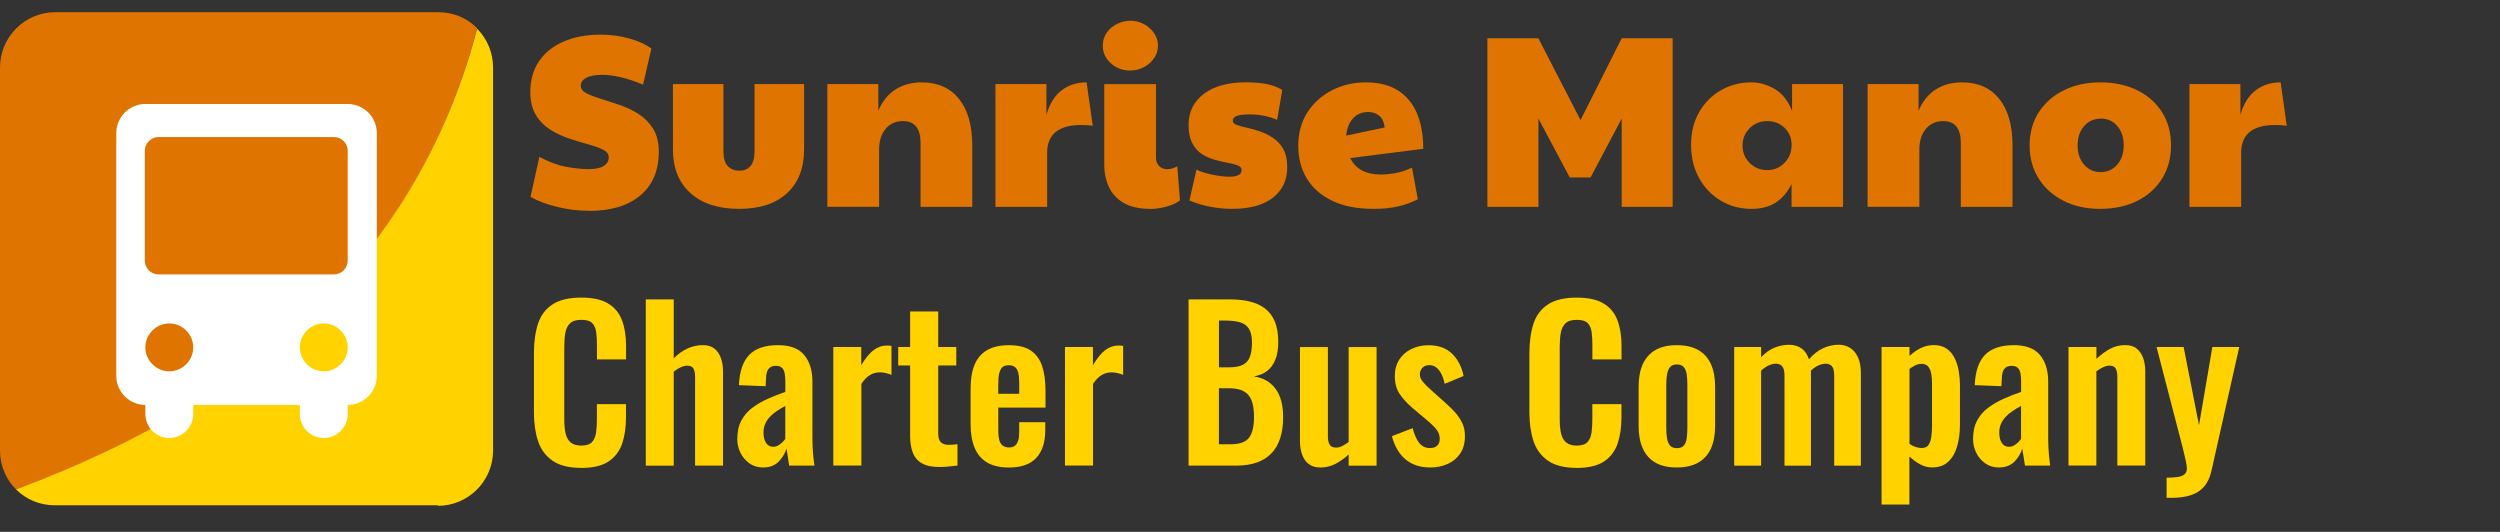 <svg xmlns="http://www.w3.org/2000/svg" id="Layer_1" data-name="Layer 1" viewBox="0 0 438.57 93.31"><rect x="0" y="0" width="438.57" height="93.31" fill="#333333" stroke="none"/><defs><style>      .cls-1 {        fill: none;      }      .cls-2 {        fill: #ffd200;      }      .cls-3 {        fill: #fff;      }      .cls-4 {        fill: #e07400;      }    </style></defs><path class="cls-4" d="M76.8,2.14H9.7C4.3,2.14,0,6.54,0,11.84v67.2c0,2.7,1.1,5.1,2.8,6.8C46.6,70.24,73.7,43.24,83.7,4.94c-1.8-1.8-4.2-2.8-6.8-2.8,0,0-.1,0-.1,0Z"></path><path class="cls-2" d="M76.8,88.74c5.3,0,9.7-4.3,9.7-9.7V11.84c0-2.7-1.1-5.1-2.8-6.8C73.8,42.64,46.9,69.64,2.8,85.84c1.8,1.8,4.2,2.8,6.8,2.8h67.2s0,.1,0,.1Z"></path><path class="cls-3" d="M61,18.24H25.5c-2.8,0-5.1,2.3-5.1,5.1v42.6c0,2.8,2.3,5.1,5.1,5.1h0v1.6c0,2.3,1.9,4.2,4.2,4.2s4.2-1.9,4.2-4.2v-1.6h18.7v1.6c0,2.3,1.9,4.2,4.2,4.2s4.2-1.9,4.2-4.2v-1.6h0c2.8,0,5.1-2.3,5.1-5.1V23.34c0-2.8-2.3-5.1-5.1-5.1ZM29.7,65.14h0c-2.3,0-4.2-1.9-4.2-4.2s1.9-4.2,4.2-4.2h0c2.3,0,4.2,1.9,4.2,4.2s-1.9,4.2-4.2,4.2ZM56.8,65.14h0c-2.3,0-4.2-1.9-4.2-4.2s1.9-4.2,4.2-4.2h0c2.3,0,4.2,1.9,4.2,4.2s-1.9,4.2-4.2,4.2ZM61,45.74c0,1.3-1.1,2.4-2.4,2.4h-30.8c-1.3,0-2.4-1.1-2.4-2.4v-19.3c0-1.3,1.1-2.4,2.4-2.4h30.8c1.3,0,2.4,1.1,2.4,2.4v19.3Z"></path><g><rect class="cls-1" x="91.9" y="6.62" width="346.67" height="34.83"></rect><path class="cls-4" d="M103.3,36.98c-1.81,0-3.64-.22-5.5-.67-1.86-.44-3.44-1.04-4.73-1.78l1.55-7.01c1.66.89,3.22,1.47,4.67,1.74,1.45.27,2.79.41,4.02.41,1.15,0,2.01-.19,2.6-.56.59-.37.88-.87.88-1.5,0-.57-.33-1.02-.99-1.35-.66-.33-1.51-.64-2.56-.92-1.05-.29-2.16-.62-3.33-1.01-1.18-.39-2.29-.9-3.33-1.55-1.05-.65-1.9-1.5-2.56-2.58-.66-1.08-.99-2.43-.99-4.06,0-2.06.5-3.85,1.5-5.35,1-1.5,2.44-2.67,4.3-3.48,1.86-.82,4.06-1.23,6.58-1.23,1.69,0,3.35.22,4.97.67,1.62.44,2.92,1.04,3.89,1.78l-1.46,6.32c-1.46-.6-2.77-1.04-3.93-1.31-1.16-.27-2.26-.41-3.29-.41-1.2,0-2.12.17-2.75.52-.63.34-.95.8-.95,1.38s.33.99.99,1.33c.66.34,1.51.67,2.54.99,1.03.32,2.14.67,3.31,1.07,1.18.4,2.28.93,3.31,1.59,1.03.66,1.88,1.52,2.54,2.58.66,1.06.99,2.39.99,4,0,3.33-1.08,5.89-3.25,7.7-2.16,1.81-5.17,2.71-9.01,2.71Z"></path><path class="cls-4" d="M129.66,36.64c-3.64,0-6.49-.92-8.54-2.77-2.05-1.85-3.07-4.41-3.07-7.68v-11.44h8.86v11.83c0,1.15.25,1.99.75,2.54.5.54,1.18.82,2.04.82s1.48-.27,1.96-.82c.47-.54.71-1.39.71-2.54v-11.83h8.69v11.44c0,3.3-1,5.86-2.99,7.7-1.99,1.83-4.79,2.75-8.41,2.75Z"></path><path class="cls-4" d="M145.14,36.29V14.75h8.94v4.69c.66-1.6,1.64-2.84,2.95-3.7,1.3-.86,2.86-1.29,4.67-1.29,2.81,0,4.99.97,6.54,2.9,1.55,1.94,2.32,4.67,2.32,8.19v10.75h-9.07v-11.22c0-2.55-1.03-3.83-3.1-3.83-1.23,0-2.24.45-3.01,1.35-.77.9-1.16,2.11-1.16,3.63v10.06h-9.07Z"></path><path class="cls-4" d="M174.63,36.29V14.75h8.94v5.38c.57-1.95,1.47-3.38,2.69-4.3,1.22-.92,2.67-1.38,4.36-1.38l1.08,7.61c-.69-.09-1.36-.13-2.02-.13-3.98,0-5.98,1.63-5.98,4.9v9.46h-9.07Z"></path><path class="cls-4" d="M198.28,12.38c-1.32,0-2.45-.42-3.4-1.27-.95-.85-1.42-1.88-1.42-3.12,0-.86.23-1.61.69-2.26.46-.65,1.06-1.15,1.81-1.53.75-.37,1.52-.56,2.32-.56.89,0,1.7.2,2.43.6.73.4,1.32.93,1.76,1.59.44.66.67,1.38.67,2.15,0,.86-.24,1.62-.71,2.28-.47.66-1.08,1.18-1.81,1.55s-1.51.56-2.34.56ZM201.81,36.64c-1.92,0-3.48-.34-4.67-1.03-1.19-.69-2.06-1.62-2.6-2.79-.54-1.18-.82-2.49-.82-3.96v-14.1h9.07v12.86c0,.66.19,1.17.58,1.53.39.36.85.54,1.4.54.57,0,1.16-.17,1.76-.52l.47,5.98c-.63.49-1.45.86-2.45,1.12-1,.26-1.92.39-2.75.39Z"></path><path class="cls-4" d="M216.13,36.64c-1.29,0-2.59-.13-3.91-.39s-2.51-.62-3.57-1.08l1.25-5.42c.66.34,1.56.64,2.71.88s2.16.37,3.05.37c1.43,0,2.15-.39,2.15-1.16,0-.37-.22-.65-.67-.82-.45-.17-1.02-.32-1.72-.45-.7-.13-1.46-.3-2.26-.52-.8-.22-1.56-.54-2.26-.99-.7-.44-1.28-1.08-1.72-1.91-.45-.83-.67-1.92-.67-3.27,0-2.26.9-4.07,2.69-5.42,1.79-1.35,4.25-2.02,7.38-2.02,1.2,0,2.33.09,3.38.26s2.04.53,2.99,1.07l-.9,5.25c-1.52-.63-3.11-.95-4.77-.95-1.06,0-1.83.09-2.3.26-.47.17-.71.46-.71.86,0,.32.23.56.69.73.46.17,1.05.34,1.78.49.73.16,1.5.37,2.3.65.8.27,1.57.65,2.3,1.14.73.49,1.33,1.14,1.79,1.96.46.82.69,1.87.69,3.16,0,2.29-.85,4.08-2.54,5.38s-4.07,1.94-7.14,1.94Z"></path><path class="cls-4" d="M242.19,30.62c.83,0,1.71-.09,2.65-.26.93-.17,1.88-.49,2.86-.95l1.03,5.55c-1.06.54-2.21.96-3.46,1.25s-2.67.43-4.28.43c-2.9,0-5.33-.47-7.29-1.42-1.96-.95-3.45-2.25-4.45-3.91-1-1.66-1.5-3.58-1.5-5.76s.54-4.19,1.61-5.85c1.08-1.66,2.52-2.95,4.32-3.87s3.8-1.38,5.98-1.38c3.24,0,5.72,1.01,7.44,3.03s2.58,4.9,2.58,8.62l-12.81,1.63c.95,1.92,2.72,2.88,5.33,2.88ZM236.17,23.78l6.75-1.42c-.12-.92-.43-1.6-.95-2.04-.52-.44-1.16-.67-1.93-.67-1.15,0-2.06.39-2.73,1.18-.67.79-1.05,1.77-1.14,2.95Z"></path><path class="cls-4" d="M260.93,36.29V6.71h8.94l7.4,14.36,7.22-14.36h8.94v29.58h-8.94v-15.48l-5.46,10.32h-3.65l-5.5-10.32v15.48h-8.94Z"></path><path class="cls-4" d="M307.25,36.64c-1.98,0-3.77-.48-5.38-1.44-1.61-.96-2.88-2.29-3.81-3.98-.93-1.69-1.4-3.63-1.4-5.8s.47-4.08,1.4-5.72c.93-1.63,2.2-2.92,3.81-3.85,1.6-.93,3.4-1.4,5.38-1.4,1.4,0,2.77.39,4.08,1.16,1.32.77,2.34,2.05,3.05,3.83v-4.69h8.94v21.54h-9.03v-4c-.69,1.4-1.61,2.48-2.75,3.23-1.15.75-2.58,1.12-4.3,1.12ZM310.04,29.84c1.17,0,2.18-.42,3.01-1.27.83-.85,1.25-1.88,1.25-3.12s-.42-2.24-1.25-3.03c-.83-.79-1.83-1.18-3.01-1.18-1.23,0-2.26.42-3.1,1.25-.83.83-1.25,1.85-1.25,3.05s.42,2.22,1.25,3.05c.83.83,1.86,1.25,3.1,1.25Z"></path><path class="cls-4" d="M327.63,36.29V14.75h8.94v4.69c.66-1.6,1.64-2.84,2.95-3.7,1.3-.86,2.86-1.29,4.67-1.29,2.81,0,4.99.97,6.54,2.9s2.32,4.67,2.32,8.19v10.75h-9.07v-11.22c0-2.55-1.03-3.83-3.1-3.83-1.23,0-2.24.45-3.01,1.35-.77.9-1.16,2.11-1.16,3.63v10.06h-9.07Z"></path><path class="cls-4" d="M368.43,36.64c-2.44,0-4.59-.47-6.45-1.42-1.86-.95-3.32-2.26-4.36-3.93-1.05-1.68-1.57-3.6-1.57-5.78s.54-4.18,1.61-5.83c1.08-1.65,2.54-2.93,4.41-3.85s4-1.38,6.41-1.38,4.63.47,6.49,1.4c1.86.93,3.31,2.22,4.34,3.87,1.03,1.65,1.55,3.58,1.55,5.78s-.52,4.15-1.57,5.83c-1.05,1.68-2.5,2.98-4.36,3.91-1.86.93-4.03,1.4-6.49,1.4ZM368.52,30.19c1.17,0,2.14-.44,2.9-1.31.76-.87,1.14-2,1.14-3.38s-.37-2.5-1.12-3.38c-.75-.87-1.69-1.31-2.84-1.31-1.23,0-2.23.44-2.99,1.31-.76.87-1.14,2-1.14,3.38s.38,2.5,1.14,3.38c.76.88,1.73,1.31,2.9,1.31Z"></path><path class="cls-4" d="M384.09,36.29V14.75h8.94v5.38c.57-1.95,1.47-3.38,2.69-4.3s2.67-1.38,4.37-1.38l1.07,7.61c-.69-.09-1.36-.13-2.02-.13-3.99,0-5.98,1.63-5.98,4.9v9.46h-9.07Z"></path></g><g><rect class="cls-1" x="91.9" y="52.52" width="305.47" height="29.85"></rect><path class="cls-2" d="M101.95,82.08c-2.14,0-3.81-.42-5.02-1.26-1.21-.84-2.06-1.99-2.54-3.44-.48-1.45-.72-3.13-.72-5.02v-10.4c0-1.99.24-3.72.72-5.18.48-1.46,1.33-2.59,2.54-3.38,1.21-.79,2.89-1.19,5.02-1.19,2.02,0,3.59.34,4.73,1.03,1.14.68,1.95,1.66,2.43,2.93.48,1.27.72,2.75.72,4.43v2.45h-5.11v-2.52c0-.82-.04-1.56-.13-2.23-.08-.67-.31-1.21-.68-1.6-.37-.4-1.01-.59-1.93-.59s-1.58.21-2,.63c-.42.42-.69.98-.81,1.69-.12.71-.18,1.51-.18,2.39v12.67c0,1.06.08,1.93.25,2.61.17.68.47,1.2.92,1.55.44.35,1.05.52,1.82.52.89,0,1.52-.21,1.89-.63.37-.42.61-.98.7-1.67.1-.7.14-1.48.14-2.34v-2.63h5.11v2.34c0,1.73-.23,3.26-.68,4.59-.46,1.33-1.25,2.38-2.39,3.13-1.14.76-2.74,1.13-4.81,1.13Z"></path><path class="cls-2" d="M113.29,81.68v-29.16h4.9v10.33c.72-.72,1.51-1.28,2.36-1.69.85-.41,1.78-.61,2.79-.61.84,0,1.51.21,2.02.63s.88.98,1.12,1.67c.24.7.36,1.45.36,2.27v16.56h-4.9v-15.59c0-.62-.1-1.1-.29-1.44-.19-.34-.56-.5-1.12-.5-.34,0-.71.1-1.13.29-.42.19-.82.44-1.21.76v16.49h-4.9Z"></path><path class="cls-2" d="M133.88,82.01c-.94,0-1.75-.25-2.43-.74s-1.21-1.12-1.57-1.87-.54-1.54-.54-2.36c0-1.3.24-2.39.72-3.28.48-.89,1.12-1.63,1.93-2.23.8-.6,1.7-1.12,2.7-1.57,1-.44,2.02-.85,3.08-1.21v-1.8c0-.6-.04-1.1-.13-1.51-.08-.41-.25-.72-.49-.94-.24-.22-.59-.32-1.04-.32-.43,0-.77.1-1.03.29-.25.19-.43.46-.54.81-.11.35-.16.75-.16,1.21l-.07,1.26-4.68-.18c.1-2.4.7-4.17,1.8-5.31,1.1-1.14,2.8-1.71,5.08-1.71,2.09,0,3.61.58,4.57,1.73.96,1.15,1.44,2.71,1.44,4.68v9.61c0,.77.02,1.46.05,2.09.04.62.08,1.19.14,1.69.06.5.11.95.16,1.33h-4.43c-.07-.48-.16-1.03-.25-1.64-.1-.61-.17-1.06-.22-1.35-.24.84-.7,1.6-1.37,2.29-.67.68-1.58,1.03-2.74,1.03ZM135.68,78.37c.31,0,.6-.08.86-.23.26-.16.5-.34.72-.56.22-.22.38-.41.5-.58v-5.8c-.55.31-1.06.62-1.53.94-.47.31-.87.65-1.21,1.03-.34.37-.6.77-.79,1.21-.19.43-.29.94-.29,1.51,0,.77.15,1.37.45,1.82.3.44.73.67,1.28.67Z"></path><path class="cls-2" d="M146.19,81.68v-20.81h4.9v3.2c.72-1.22,1.44-2.11,2.16-2.65.72-.54,1.51-.81,2.38-.81.14,0,.27,0,.38.02.11.01.23.03.38.05v5.08c-.29-.12-.61-.22-.95-.31-.35-.08-.7-.13-1.06-.13-.65,0-1.24.16-1.76.47-.53.31-1.03.83-1.51,1.55v14.33h-4.9Z"></path><path class="cls-2" d="M164.84,81.93c-1.32,0-2.36-.22-3.11-.65-.76-.43-1.29-1.06-1.6-1.87-.31-.82-.47-1.79-.47-2.92v-12.38h-2.09v-3.24h2.09v-6.23h4.93v6.23h3.17v3.24h-3.17v11.95c0,.72.16,1.23.47,1.53.31.3.78.45,1.4.45.26,0,.52-.01.77-.04.25-.02.5-.05.74-.07v3.74c-.41.05-.88.1-1.42.16-.54.06-1.11.09-1.71.09Z"></path><path class="cls-2" d="M176.97,82.01c-1.56,0-2.83-.29-3.82-.88-.98-.59-1.71-1.45-2.18-2.59-.47-1.14-.7-2.51-.7-4.12v-6.26c0-1.66.23-3.05.7-4.18.47-1.13,1.2-1.98,2.2-2.56,1-.58,2.26-.86,3.8-.86,1.66,0,2.95.31,3.87.94.92.62,1.58,1.53,1.98,2.72.4,1.19.59,2.63.59,4.34v2.95h-8.28v4.1c0,.67.07,1.22.2,1.66.13.43.34.74.63.94.29.19.64.29,1.04.29.43,0,.78-.1,1.04-.31.26-.2.46-.5.58-.9.12-.4.18-.89.18-1.49v-1.73h4.57v1.4c0,2.11-.53,3.73-1.58,4.86-1.06,1.13-2.66,1.69-4.82,1.69ZM175.13,69.08h3.67v-1.98c0-.72-.06-1.3-.18-1.75-.12-.44-.31-.77-.58-.97-.26-.2-.64-.31-1.12-.31-.43,0-.78.11-1.04.32s-.46.58-.58,1.08c-.12.5-.18,1.22-.18,2.16v1.44Z"></path><path class="cls-2" d="M186.83,81.68v-20.81h4.9v3.2c.72-1.22,1.44-2.11,2.16-2.65.72-.54,1.51-.81,2.38-.81.14,0,.27,0,.38.02.11.01.23.03.38.05v5.08c-.29-.12-.61-.22-.95-.31-.35-.08-.7-.13-1.06-.13-.65,0-1.24.16-1.76.47-.53.31-1.03.83-1.51,1.55v14.33h-4.9Z"></path><path class="cls-2" d="M208.51,81.68v-29.16h7.16c1.3,0,2.47.12,3.51.36s1.94.64,2.7,1.21,1.34,1.33,1.75,2.29c.41.96.61,2.17.61,3.64,0,1.18-.16,2.18-.49,3.02-.32.84-.8,1.51-1.42,2-.62.49-1.4.82-2.34.99,1.15.19,2.11.59,2.86,1.21s1.32,1.41,1.69,2.39c.37.98.56,2.17.56,3.56s-.17,2.62-.52,3.69c-.35,1.07-.86,1.96-1.55,2.66-.68.71-1.54,1.24-2.56,1.6-1.02.36-2.21.54-3.58.54h-8.39ZM213.83,64.44h1.8c1.06,0,1.87-.16,2.45-.47.58-.31.98-.79,1.21-1.44.23-.65.34-1.46.34-2.45s-.17-1.83-.52-2.39c-.35-.56-.87-.95-1.57-1.15-.7-.2-1.58-.31-2.66-.31h-1.04v8.21ZM213.83,77.94h2.02c1.61,0,2.7-.39,3.28-1.17.58-.78.86-1.99.86-3.62,0-1.18-.14-2.13-.41-2.86-.28-.73-.73-1.28-1.37-1.64-.64-.36-1.48-.54-2.54-.54h-1.84v9.83Z"></path><path class="cls-2" d="M231.58,82.01c-.82,0-1.49-.21-2.02-.63-.53-.42-.91-.98-1.15-1.69s-.36-1.46-.36-2.25v-16.56h4.9v15.66c0,.62.1,1.11.31,1.46.2.35.58.52,1.13.52.36,0,.73-.1,1.1-.29.37-.19.74-.42,1.1-.68v-16.67h4.9v20.81h-4.9v-1.98c-.7.67-1.46,1.22-2.3,1.66-.84.43-1.74.65-2.7.65Z"></path><path class="cls-2" d="M250.91,82.01c-1.75,0-3.19-.47-4.32-1.4-1.13-.94-1.93-2.3-2.41-4.1l3.64-1.4c.29,1.13.67,1.99,1.15,2.59.48.6,1.1.9,1.87.9.58,0,1.01-.14,1.3-.43s.43-.68.43-1.19c0-.58-.17-1.1-.52-1.57-.35-.47-.94-1.05-1.78-1.75l-2.52-2.12c-.91-.79-1.65-1.6-2.21-2.43-.56-.83-.85-1.87-.85-3.11,0-1.13.26-2.09.77-2.9.52-.8,1.22-1.43,2.12-1.87.9-.44,1.9-.67,3.01-.67,1.73,0,3.11.5,4.14,1.49s1.7,2.3,2.02,3.91l-3.31,1.37c-.12-.58-.29-1.11-.52-1.6-.23-.49-.52-.89-.88-1.21-.36-.31-.79-.47-1.3-.47s-.91.16-1.21.47c-.3.31-.45.71-.45,1.19,0,.41.17.83.52,1.26.35.43.85.92,1.49,1.48l2.56,2.3c.55.48,1.08,1,1.58,1.55.5.55.92,1.17,1.26,1.85s.5,1.47.5,2.36c0,1.2-.27,2.21-.81,3.02-.54.82-1.27,1.43-2.2,1.85-.92.42-1.95.63-3.08.63Z"></path><path class="cls-2" d="M276.58,82.08c-2.14,0-3.81-.42-5.02-1.26-1.21-.84-2.06-1.99-2.54-3.44-.48-1.45-.72-3.13-.72-5.02v-10.4c0-1.99.24-3.72.72-5.18.48-1.46,1.33-2.59,2.54-3.38,1.21-.79,2.88-1.19,5.02-1.19,2.02,0,3.59.34,4.73,1.03,1.14.68,1.95,1.66,2.43,2.93.48,1.27.72,2.75.72,4.43v2.45h-5.11v-2.52c0-.82-.04-1.56-.13-2.23-.08-.67-.31-1.21-.68-1.6-.37-.4-1.01-.59-1.93-.59s-1.58.21-2,.63-.69.98-.81,1.69c-.12.71-.18,1.51-.18,2.39v12.67c0,1.06.08,1.93.25,2.61.17.68.47,1.2.92,1.55s1.05.52,1.82.52c.89,0,1.52-.21,1.89-.63.37-.42.61-.98.7-1.67.1-.7.14-1.48.14-2.34v-2.63h5.11v2.34c0,1.73-.23,3.26-.68,4.59-.46,1.33-1.25,2.38-2.39,3.13s-2.74,1.13-4.81,1.13Z"></path><path class="cls-2" d="M294.15,82.01c-1.51,0-2.76-.28-3.74-.85-.98-.56-1.72-1.39-2.21-2.47s-.74-2.39-.74-3.92v-6.98c0-1.54.25-2.84.74-3.92s1.23-1.9,2.21-2.47c.98-.56,2.23-.85,3.74-.85s2.77.28,3.76.85c1,.56,1.74,1.39,2.23,2.47.49,1.08.74,2.39.74,3.92v6.98c0,1.54-.25,2.84-.74,3.92-.49,1.08-1.24,1.9-2.23,2.47-1,.56-2.25.85-3.76.85ZM294.18,78.62c.55,0,.96-.16,1.22-.47.26-.31.43-.74.5-1.28.07-.54.11-1.13.11-1.78v-7.63c0-.65-.04-1.24-.11-1.76-.07-.53-.24-.95-.5-1.28-.26-.32-.67-.49-1.22-.49s-.96.16-1.22.49c-.26.32-.44.75-.52,1.28-.08.53-.13,1.12-.13,1.76v7.63c0,.65.04,1.24.13,1.78s.26.97.52,1.28c.26.31.67.47,1.22.47Z"></path><path class="cls-2" d="M304.23,81.68v-20.81h4.72v1.8c.72-.77,1.5-1.33,2.34-1.67s1.69-.52,2.56-.52c.82,0,1.53.2,2.14.61s1.06,1.06,1.35,1.94c.79-.91,1.63-1.57,2.52-1.96.89-.4,1.8-.59,2.74-.59.74,0,1.4.19,1.98.56.58.37,1.03.92,1.37,1.66.34.73.5,1.65.5,2.75v16.24h-4.68v-15.8c0-.79-.13-1.34-.4-1.64-.26-.3-.64-.45-1.12-.45-.38,0-.81.11-1.28.32-.47.22-.89.52-1.28.9v16.67h-4.64v-15.8c0-.79-.14-1.34-.41-1.64-.28-.3-.65-.45-1.13-.45-.38,0-.8.11-1.26.32-.46.22-.89.52-1.3.9v16.67h-4.72Z"></path><path class="cls-2" d="M330.08,88.52v-27.65h4.9v1.58c.6-.58,1.26-1.04,1.98-1.39.72-.35,1.48-.52,2.27-.52.94,0,1.7.22,2.3.65.6.43,1.07,1,1.4,1.71.34.71.57,1.46.7,2.27.13.8.2,1.58.2,2.32v7.06c0,1.37-.16,2.62-.49,3.74-.32,1.13-.84,2.03-1.55,2.7s-1.65,1.01-2.83,1.01c-.74,0-1.45-.18-2.11-.54-.66-.36-1.29-.82-1.89-1.37v8.42h-4.9ZM337.13,78.59c.53,0,.92-.17,1.17-.52.25-.35.42-.82.5-1.4.08-.59.13-1.23.13-1.93v-7.45c0-.65-.05-1.23-.14-1.75-.1-.52-.28-.93-.54-1.24-.26-.31-.65-.47-1.15-.47-.38,0-.76.09-1.13.27s-.7.39-.99.63v13.14c.31.22.65.39,1.01.52.36.13.74.2,1.15.2Z"></path><path class="cls-2" d="M350.67,82.01c-.94,0-1.75-.25-2.43-.74-.68-.49-1.21-1.12-1.57-1.87s-.54-1.54-.54-2.36c0-1.3.24-2.39.72-3.28s1.12-1.63,1.93-2.23c.8-.6,1.7-1.12,2.7-1.57s2.02-.85,3.08-1.21v-1.8c0-.6-.04-1.1-.13-1.51-.08-.41-.25-.72-.49-.94-.24-.22-.59-.32-1.04-.32-.43,0-.77.1-1.03.29-.25.19-.43.46-.54.81-.11.35-.16.75-.16,1.21l-.07,1.26-4.68-.18c.1-2.4.7-4.17,1.8-5.31,1.1-1.14,2.8-1.71,5.08-1.71,2.09,0,3.61.58,4.57,1.73.96,1.15,1.44,2.71,1.44,4.68v9.61c0,.77.02,1.46.05,2.09.04.62.08,1.19.14,1.69.06.5.11.95.16,1.33h-4.43c-.07-.48-.16-1.03-.25-1.64-.1-.61-.17-1.06-.22-1.35-.24.84-.7,1.6-1.37,2.29-.67.68-1.58,1.03-2.74,1.03ZM352.47,78.37c.31,0,.6-.08.86-.23.26-.16.5-.34.72-.56.22-.22.38-.41.5-.58v-5.8c-.55.31-1.06.62-1.53.94-.47.31-.87.65-1.21,1.03-.34.37-.6.77-.79,1.21-.19.43-.29.94-.29,1.51,0,.77.15,1.37.45,1.82s.73.67,1.28.67Z"></path><path class="cls-2" d="M362.87,81.68v-20.81h4.9v2.09c.74-.72,1.53-1.3,2.36-1.75s1.72-.67,2.68-.67c.86,0,1.55.21,2.05.63s.88.98,1.12,1.67c.24.7.36,1.45.36,2.27v16.56h-4.9v-15.59c0-.62-.1-1.1-.29-1.44-.19-.34-.56-.5-1.12-.5-.34,0-.7.1-1.1.29-.4.19-.79.43-1.17.72v16.52h-4.9Z"></path><path class="cls-2" d="M380.08,87.33v-3.53c.84,0,1.52-.05,2.05-.14.53-.1.91-.26,1.15-.5s.36-.58.36-1.01c0-.31-.08-.8-.23-1.48s-.33-1.4-.52-2.2l-4.57-17.6h4.75l2.7,13.72,2.34-13.72h4.72l-4.86,21.64c-.26,1.22-.71,2.18-1.33,2.88-.62.7-1.4,1.19-2.34,1.49-.94.3-2.03.45-3.28.45h-.94Z"></path></g></svg>